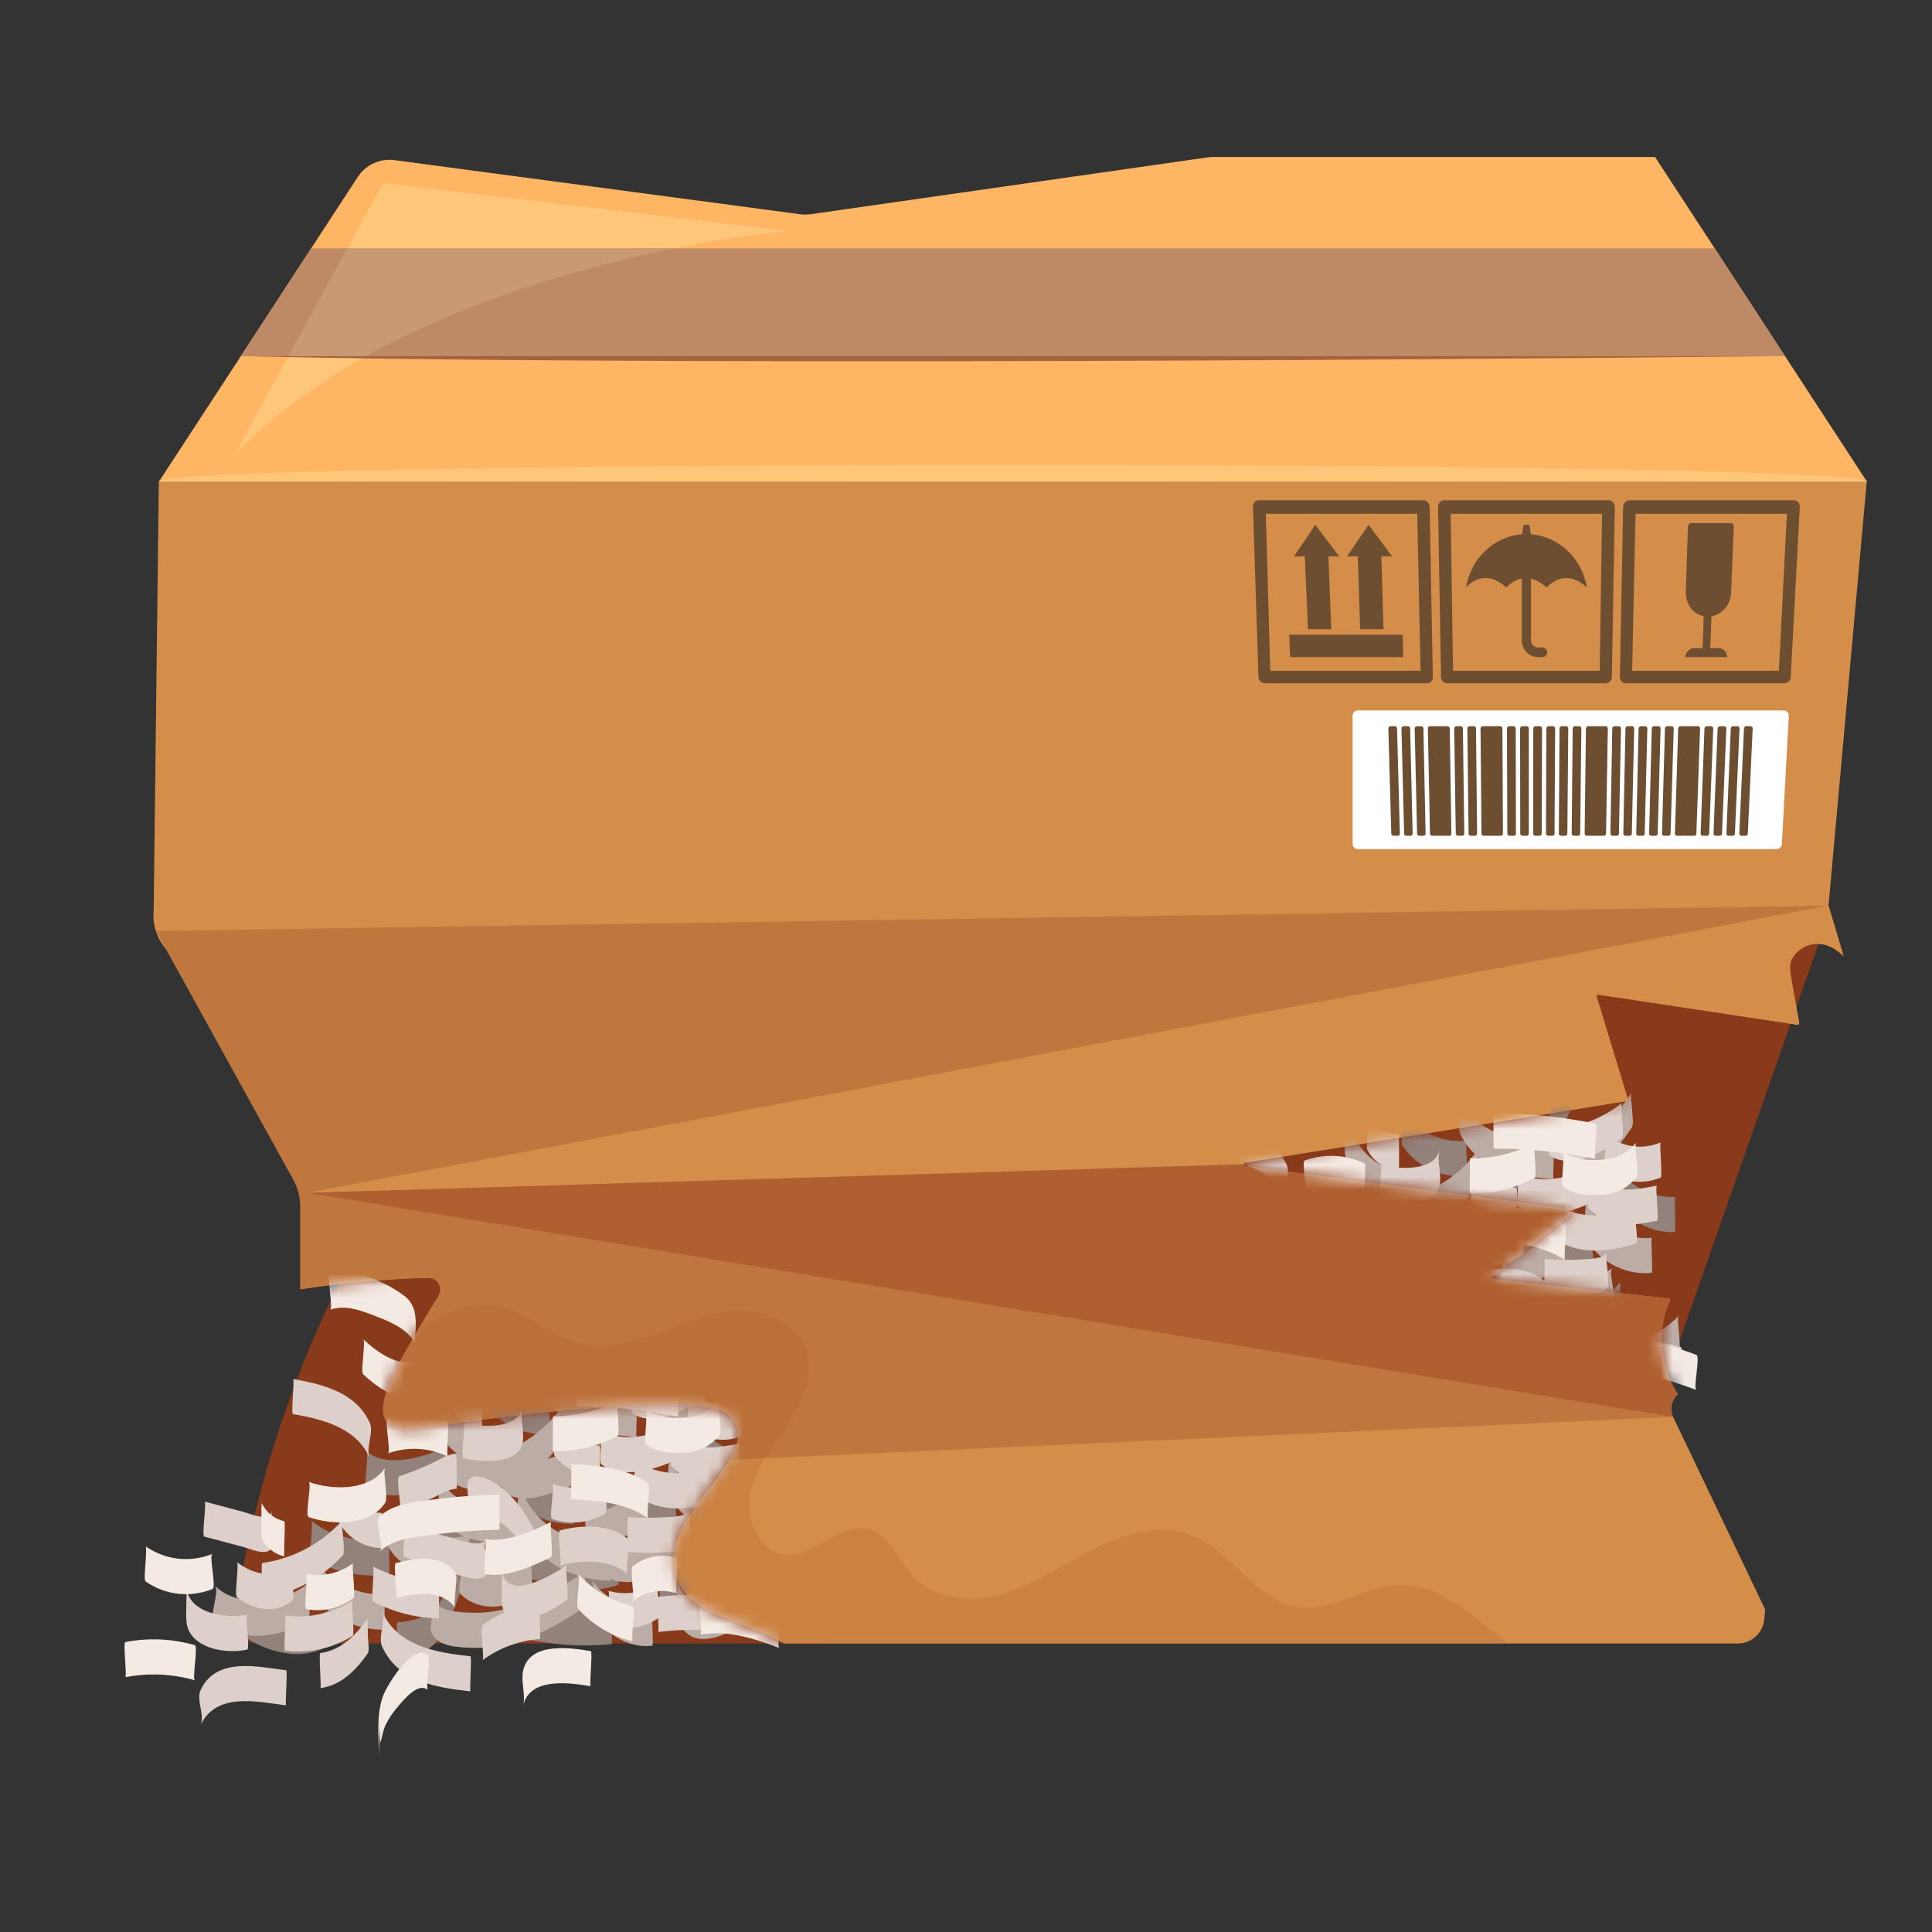 <svg width="160" height="160" viewBox="0 0 160 160" fill="none" xmlns="http://www.w3.org/2000/svg">
<rect x="0" y="0" width="160" height="160" fill="#333333" stroke="none"/>
<path d="M138.123 113.808L150.596 78.172L109.036 75.008L80.749 93.394C80.749 93.394 113.568 114.638 138.123 113.814V113.808Z" fill="#883A1B"/>
<path d="M29.346 104.039C29.346 104.039 22.132 115.802 19.428 133.881C19.252 135.052 20.161 136.108 21.343 136.108H68.537L69.674 107.873L29.346 104.039Z" fill="#883A1B"/>
<path d="M151.431 75.003L152.675 79.183C150.545 77.087 148.461 78.683 148.267 79.797C148.171 80.336 148.25 80.541 149 84.698C149.017 84.789 148.938 84.874 148.847 84.863L132.375 82.37C132.278 82.353 132.199 82.449 132.227 82.54L134.806 91.015C134.829 91.088 134.777 91.174 134.698 91.185L103.089 96.291C103.021 96.303 102.981 96.359 102.975 96.416C102.97 96.479 103.009 96.547 103.095 96.558L130.256 100.165C130.375 100.176 130.415 100.33 130.319 100.404C128.064 102.198 125.871 103.908 123.616 105.697C123.52 105.771 123.565 105.925 123.684 105.942L138.185 107.538C138.276 107.549 138.327 107.64 138.288 107.725C137.14 110.179 137.481 113.195 138.941 115.456L138.77 115.66C138.373 116.137 138.293 116.796 138.56 117.347L146.183 133.291L146.109 134.097C146.007 135.233 145.053 136.108 143.905 136.108H64.959C61.415 134.211 58.047 133.802 56.655 131.82C53.798 127.758 58.563 124.038 60.415 120.897C61.233 119.522 61.489 118.256 60.296 117.125C58.03 114.978 38.224 117.733 35.156 118.239C29.726 119.136 31.703 115.047 34.537 110.275C35.117 109.293 35.736 108.287 36.332 107.288C36.718 106.635 36.241 105.805 35.486 105.822C31.93 105.913 28.374 106.231 24.858 106.777L28.687 100.773C29.158 100.034 29.374 99.194 29.346 98.365C29.317 97.308 28.886 96.274 28.085 95.49L13.976 78.842C13.47 78.354 13.107 77.752 12.908 77.099C12.737 76.565 12.675 76.008 12.726 75.446L13.152 39.895H154.595L151.431 74.997V75.003Z" fill="#D58E49"/>
<path d="M154.617 39.895H13.152L19.951 29.489L25.767 20.571L29.635 14.647C30.294 13.642 31.47 13.102 32.663 13.261L66.26 17.743C66.544 17.782 66.833 17.777 67.117 17.743L100.004 13.034C100.152 13.011 100.3 13 100.447 13H137.061L137.64 13.886L142.008 20.571L147.824 29.489L154.617 39.895Z" fill="#FEB564"/>
<path d="M13.158 39.895H154.623C154.623 38.032 13.158 38.032 13.158 39.895Z" fill="#FEC679"/>
<path d="M117.868 41.428H104.259C103.969 41.428 103.753 41.678 103.765 41.985L104.219 56.066C104.236 56.355 104.475 56.588 104.747 56.588H118.169C118.447 56.588 118.669 56.355 118.663 56.066L118.396 41.985C118.391 41.678 118.152 41.428 117.862 41.428H117.868ZM117.646 55.549H105.196L104.832 42.547H117.368L117.646 55.549Z" fill="#6D4E31"/>
<path d="M116.164 52.567H106.764L106.849 54.419H116.209L116.164 52.567Z" fill="#6D4E31"/>
<path d="M108.32 52.112H110.251L110.013 46.075H110.904L108.928 43.462L107.167 46.075H108.059L108.32 52.112Z" fill="#6D4E31"/>
<path d="M112.643 52.112H114.574L114.398 46.075H115.289L113.341 43.462L111.552 46.075H112.444L112.643 52.112Z" fill="#6D4E31"/>
<path d="M133.215 41.428H119.606C119.317 41.428 119.089 41.678 119.095 41.985L119.339 56.066C119.339 56.355 119.572 56.588 119.85 56.588H132.977C133.255 56.588 133.482 56.355 133.488 56.066L133.732 41.985C133.732 41.678 133.511 41.428 133.221 41.428H133.215ZM132.483 55.549H120.333L120.14 42.547H132.676L132.483 55.549Z" fill="#6D4E31"/>
<path d="M124.741 48.665C124.741 48.665 125.235 48.062 126.025 47.915V53.027C126.025 53.794 126.627 54.418 127.365 54.418H127.751C127.961 54.418 128.132 54.242 128.132 54.021C128.132 53.805 127.961 53.623 127.751 53.623H127.365C127.047 53.623 126.791 53.356 126.791 53.021V47.926C127.189 48.017 127.621 48.233 128.081 48.659C128.081 48.659 129.529 46.887 131.421 48.659C131.029 46.273 129.132 44.422 126.78 44.246L126.666 43.541C126.661 43.49 126.615 43.456 126.57 43.456H126.257C126.212 43.456 126.172 43.49 126.161 43.541L126.047 44.246C123.696 44.422 121.799 46.273 121.407 48.659C121.407 48.659 122.827 46.887 124.747 48.659L124.741 48.665Z" fill="#6D4E31"/>
<path d="M148.563 41.428H134.953C134.664 41.428 134.425 41.678 134.42 41.985L134.153 56.066C134.153 56.355 134.368 56.588 134.647 56.588H147.773C148.052 56.588 148.29 56.355 148.301 56.066L149.051 41.985C149.068 41.678 148.847 41.428 148.557 41.428H148.563ZM147.319 55.549H135.169L135.448 42.547H147.983L147.319 55.549Z" fill="#6D4E31"/>
<path d="M141.094 51.028L141.003 53.674H140.316C139.924 53.674 139.583 54.01 139.572 54.419H143.019C143.036 54.01 142.73 53.674 142.326 53.674H141.639L141.736 51.039C142.622 50.88 143.32 50.079 143.36 49.108L143.582 43.615C143.587 43.45 143.468 43.32 143.315 43.32H140.066C139.912 43.32 139.787 43.45 139.782 43.615L139.611 48.994C139.577 49.982 140.202 50.863 141.094 51.033V51.028Z" fill="#6D4E31"/>
<path d="M147.711 58.837H112.444C112.2 58.837 112.006 59.042 112.018 59.292V69.891C112.023 70.129 112.228 70.322 112.467 70.322H147.114C147.353 70.322 147.557 70.129 147.569 69.891L148.137 59.292C148.148 59.042 147.961 58.837 147.716 58.837H147.711Z" fill="white"/>
<path d="M115.517 60.144H115.147C115.051 60.144 114.971 60.223 114.977 60.326L115.221 69.039C115.221 69.135 115.307 69.215 115.403 69.215H115.761C115.857 69.215 115.931 69.135 115.931 69.039L115.698 60.326C115.698 60.223 115.613 60.144 115.517 60.144Z" fill="#6D4E31"/>
<path d="M116.607 60.144H116.238C116.141 60.144 116.062 60.223 116.062 60.326L116.283 69.039C116.283 69.135 116.368 69.215 116.459 69.215H116.817C116.914 69.215 116.988 69.135 116.988 69.039L116.783 60.326C116.783 60.223 116.698 60.144 116.601 60.144H116.607Z" fill="#6D4E31"/>
<path d="M117.703 60.144H117.334C117.238 60.144 117.158 60.223 117.158 60.326L117.357 69.039C117.357 69.135 117.437 69.215 117.533 69.215H117.891C117.987 69.215 118.061 69.135 118.061 69.039L117.88 60.326C117.88 60.223 117.794 60.144 117.698 60.144H117.703Z" fill="#6D4E31"/>
<path d="M119.885 60.144H118.425C118.328 60.144 118.249 60.223 118.249 60.326L118.425 69.039C118.425 69.135 118.504 69.215 118.601 69.215H120.027C120.123 69.215 120.197 69.135 120.197 69.039L120.061 60.326C120.061 60.223 119.975 60.144 119.879 60.144H119.885Z" fill="#6D4E31"/>
<path d="M120.975 60.144H120.606C120.509 60.144 120.43 60.223 120.43 60.326L120.561 69.039C120.561 69.135 120.64 69.215 120.737 69.215H121.094C121.191 69.215 121.265 69.135 121.265 69.039L121.151 60.326C121.151 60.223 121.072 60.144 120.97 60.144H120.975Z" fill="#6D4E31"/>
<path d="M122.066 60.144H121.696C121.6 60.144 121.52 60.223 121.52 60.326L121.622 69.039C121.622 69.135 121.702 69.215 121.799 69.215H122.156C122.253 69.215 122.332 69.135 122.327 69.039L122.236 60.326C122.236 60.223 122.156 60.144 122.054 60.144H122.066Z" fill="#6D4E31"/>
<path d="M124.247 60.144H122.787C122.691 60.144 122.611 60.223 122.611 60.326L122.691 69.039C122.691 69.135 122.77 69.215 122.867 69.215H124.292C124.389 69.215 124.468 69.135 124.468 69.039L124.423 60.326C124.423 60.223 124.344 60.144 124.241 60.144H124.247Z" fill="#6D4E31"/>
<path d="M125.343 60.144H124.974C124.877 60.144 124.798 60.223 124.798 60.326L124.832 69.039C124.832 69.135 124.911 69.215 125.008 69.215H125.366C125.462 69.215 125.542 69.135 125.542 69.039L125.525 60.326C125.525 60.223 125.445 60.144 125.349 60.144H125.343Z" fill="#6D4E31"/>
<path d="M126.434 60.144H126.065C125.968 60.144 125.888 60.223 125.888 60.326L125.9 69.039C125.9 69.135 125.979 69.215 126.076 69.215H126.434C126.53 69.215 126.61 69.135 126.61 69.039V60.326C126.61 60.223 126.536 60.144 126.434 60.144Z" fill="#6D4E31"/>
<path d="M127.524 60.144H127.155C127.058 60.144 126.979 60.223 126.979 60.326L126.968 69.039C126.968 69.135 127.047 69.215 127.144 69.215H127.501C127.598 69.215 127.678 69.135 127.678 69.039L127.706 60.326C127.706 60.223 127.626 60.144 127.53 60.144H127.524Z" fill="#6D4E31"/>
<path d="M128.615 60.144H128.246C128.149 60.144 128.07 60.223 128.064 60.326L128.03 69.039C128.03 69.135 128.109 69.215 128.206 69.215H128.564C128.66 69.215 128.74 69.135 128.74 69.039L128.791 60.326C128.791 60.223 128.711 60.144 128.615 60.144Z" fill="#6D4E31"/>
<path d="M129.705 60.144H129.336C129.24 60.144 129.16 60.223 129.154 60.326L129.098 69.039C129.098 69.135 129.177 69.215 129.268 69.215H129.626C129.722 69.215 129.802 69.135 129.802 69.039L129.876 60.326C129.876 60.223 129.796 60.144 129.7 60.144H129.705Z" fill="#6D4E31"/>
<path d="M130.796 60.144H130.427C130.33 60.144 130.245 60.223 130.245 60.326L130.16 69.039C130.16 69.135 130.234 69.215 130.33 69.215H130.688C130.784 69.215 130.864 69.135 130.864 69.039L130.961 60.326C130.961 60.223 130.881 60.144 130.784 60.144H130.796Z" fill="#6D4E31"/>
<path d="M132.983 60.144H131.523C131.426 60.144 131.341 60.223 131.341 60.326L131.233 69.039C131.233 69.135 131.307 69.215 131.404 69.215H132.829C132.926 69.215 133.006 69.135 133.006 69.039L133.153 60.326C133.153 60.223 133.074 60.144 132.977 60.144H132.983Z" fill="#6D4E31"/>
<path d="M134.073 60.144H133.704C133.607 60.144 133.522 60.223 133.522 60.326L133.369 69.039C133.369 69.135 133.443 69.215 133.539 69.215H133.897C133.994 69.215 134.073 69.135 134.073 69.039L134.244 60.326C134.244 60.223 134.17 60.144 134.068 60.144H134.073Z" fill="#6D4E31"/>
<path d="M135.164 60.144H134.795C134.698 60.144 134.613 60.223 134.613 60.326L134.437 69.039C134.437 69.135 134.511 69.215 134.607 69.215H134.965C135.062 69.215 135.141 69.135 135.141 69.039L135.334 60.326C135.334 60.223 135.26 60.144 135.158 60.144H135.164Z" fill="#6D4E31"/>
<path d="M136.254 60.144H135.885C135.789 60.144 135.703 60.223 135.703 60.326L135.505 69.039C135.505 69.135 135.578 69.215 135.675 69.215H136.033C136.129 69.215 136.209 69.135 136.209 69.039L136.425 60.326C136.425 60.223 136.351 60.144 136.249 60.144H136.254Z" fill="#6D4E31"/>
<path d="M137.345 60.144H136.976C136.879 60.144 136.794 60.223 136.794 60.326L136.573 69.039C136.573 69.135 136.646 69.215 136.743 69.215H137.101C137.197 69.215 137.277 69.135 137.283 69.039L137.521 60.326C137.521 60.223 137.447 60.144 137.351 60.144H137.345Z" fill="#6D4E31"/>
<path d="M138.435 60.144H138.066C137.97 60.144 137.884 60.223 137.884 60.326L137.64 69.039C137.64 69.135 137.714 69.215 137.811 69.215H138.168C138.265 69.215 138.344 69.135 138.35 69.039L138.611 60.326C138.611 60.223 138.538 60.144 138.441 60.144H138.435Z" fill="#6D4E31"/>
<path d="M140.622 60.144H139.162C139.066 60.144 138.981 60.223 138.981 60.326L138.708 69.039C138.708 69.135 138.782 69.215 138.878 69.215H140.304C140.401 69.215 140.48 69.135 140.486 69.039L140.793 60.326C140.793 60.223 140.719 60.144 140.622 60.144Z" fill="#6D4E31"/>
<path d="M141.713 60.144H141.343C141.247 60.144 141.162 60.223 141.156 60.326L140.838 69.039C140.838 69.135 140.912 69.215 141.008 69.215H141.366C141.463 69.215 141.542 69.135 141.548 69.039L141.883 60.326C141.883 60.223 141.809 60.144 141.713 60.144Z" fill="#6D4E31"/>
<path d="M142.803 60.144H142.434C142.338 60.144 142.252 60.223 142.247 60.326L141.906 69.039C141.906 69.135 141.98 69.215 142.071 69.215H142.429C142.525 69.215 142.605 69.135 142.61 69.039L142.968 60.326C142.968 60.223 142.894 60.144 142.798 60.144H142.803Z" fill="#6D4E31"/>
<path d="M143.894 60.144H143.525C143.428 60.144 143.343 60.223 143.337 60.326L142.974 69.039C142.974 69.135 143.042 69.215 143.139 69.215H143.496C143.593 69.215 143.673 69.135 143.678 69.039L144.059 60.326C144.059 60.223 143.985 60.144 143.888 60.144H143.894Z" fill="#6D4E31"/>
<path d="M144.984 60.144H144.615C144.519 60.144 144.433 60.223 144.428 60.326L144.042 69.039C144.042 69.135 144.11 69.215 144.206 69.215H144.564C144.661 69.215 144.74 69.135 144.746 69.039L145.149 60.326C145.149 60.223 145.075 60.144 144.979 60.144H144.984Z" fill="#6D4E31"/>
<path d="M31.323 98.711L138.56 117.347L60.415 120.897C61.233 119.522 61.489 118.256 60.296 117.125C58.03 114.978 38.224 117.733 35.156 118.239C28.613 119.318 32.822 113.161 36.332 107.288C36.718 106.634 36.241 105.805 35.486 105.822C31.93 105.913 28.375 106.231 24.859 106.776V99.915C24.859 99.143 24.666 98.382 24.291 97.706L13.726 78.575L12.908 77.099L151.431 75.003L31.447 97.961L29.346 98.364L31.323 98.711Z" fill="#C0773E"/>
<path d="M148.267 79.797C148.171 80.336 148.25 80.541 149 84.698C149.017 84.789 148.937 84.874 148.847 84.863L132.375 82.37C132.278 82.353 132.199 82.449 132.227 82.54L134.806 91.015C134.828 91.088 134.777 91.174 134.698 91.185L103.089 96.291C103.02 96.303 102.981 96.359 102.975 96.416L25.466 98.785L151.431 75.003L152.675 79.183C150.545 77.087 148.46 78.683 148.267 79.797Z" fill="#D58E49"/>
<path d="M138.77 115.66C138.373 116.137 138.293 116.796 138.56 117.347L25.466 98.785L102.975 96.416C102.969 96.479 103.009 96.547 103.094 96.558L130.256 100.165C130.375 100.176 130.415 100.33 130.318 100.404C128.064 102.198 125.871 103.908 123.616 105.697C123.52 105.771 123.565 105.925 123.684 105.942L138.185 107.538C138.276 107.549 138.327 107.64 138.288 107.725C137.14 110.179 137.481 113.195 138.941 115.456L138.77 115.66Z" fill="#B06030"/>
<mask id="mask0_2036_552" style="mask-type:luminance" maskUnits="userSpaceOnUse" x="4" y="105" width="64" height="43">
<path d="M67.447 136.108L57.002 147.11H4.399L7.052 119.034L24.858 106.777C28.374 106.231 31.93 105.913 35.486 105.822C36.241 105.805 36.718 106.635 36.332 107.288C32.822 113.161 28.613 119.318 35.156 118.239C38.223 117.733 58.029 114.978 60.296 117.125C61.489 118.256 61.233 119.522 60.415 120.897C58.563 124.038 53.798 127.758 56.655 131.82C58.047 133.802 61.415 134.211 64.959 136.108H67.447Z" fill="white"/>
</mask>
<g mask="url(#mask0_2036_552)">
<path d="M28.693 131.746C26.915 134.858 23.149 134.472 20.491 132.791C20.911 133.058 20.036 135.415 20.491 135.699C23.149 137.38 26.915 137.766 28.693 134.654C29.113 133.915 28.284 132.467 28.693 131.746Z" fill="#93817C"/>
<path d="M32.22 127.565C29.914 127.639 27.63 127.48 25.79 125.946C25.909 126.049 25.773 127.213 25.773 127.4C25.773 127.622 25.614 128.712 25.79 128.854C27.63 130.388 29.914 130.547 32.22 130.473C32.271 130.473 32.208 127.565 32.22 127.565Z" fill="#93817C"/>
<path d="M38.048 129.122C37.559 130.411 37.071 131.99 36.156 133.046C35.344 133.984 34.089 134.285 32.901 134.359C32.822 134.359 32.941 137.267 32.901 137.267C34.094 137.193 35.333 136.886 36.156 135.955C37.071 134.915 37.565 133.313 38.048 132.03C38.371 131.172 37.73 129.962 38.048 129.122Z" fill="#93817C"/>
<path d="M50.64 133.251C49.01 133.404 47.391 133.41 45.767 133.183C44.574 133.018 42.319 132.944 42.12 131.462C42.245 132.41 41.995 133.416 42.12 134.37C42.319 135.852 44.574 135.92 45.767 136.091C47.391 136.318 49.01 136.318 50.64 136.159C50.754 136.148 50.572 133.257 50.64 133.251Z" fill="#93817C"/>
<path d="M58.24 128.968C58.24 128.627 58.24 128.281 58.24 127.94C58.24 127.86 58.189 127.571 58.229 127.514C57.331 128.781 56.099 129.712 54.633 130.223C54.548 130.252 54.616 131.547 54.616 131.677C54.616 131.808 54.701 133.109 54.633 133.131C56.099 132.615 57.331 131.689 58.229 130.422C58.399 130.184 58.246 129.263 58.246 128.968H58.24Z" fill="#93817C"/>
<path d="M55.974 123.867C53.673 124.702 51.174 124.095 49.521 122.288C49.663 122.442 49.504 123.515 49.504 123.742C49.504 124.009 49.334 124.992 49.521 125.196C51.174 127.003 53.679 127.61 55.974 126.776C56.303 126.656 55.684 123.975 55.974 123.867Z" fill="#93817C"/>
<path d="M62.767 120.488C59.881 120.607 57.962 118.46 56.28 116.404C56.428 116.58 56.263 117.614 56.263 117.858C56.263 118.142 56.087 119.085 56.28 119.312C57.962 121.368 59.881 123.515 62.767 123.396C62.829 123.396 62.75 120.488 62.767 120.488Z" fill="#93817C"/>
<path d="M54.008 110.662C53.275 112.013 52.565 113.388 51.799 114.717C51.174 115.796 50.435 116.711 49.191 117.035C48.936 117.103 49.407 119.886 49.191 119.943C50.435 119.619 51.179 118.699 51.799 117.625C52.571 116.296 53.275 114.922 54.008 113.57C54.417 112.814 53.605 111.4 54.008 110.662Z" fill="#93817C"/>
<path d="M45.505 115.83C43.409 116.023 41.433 115.103 40.234 113.376C40.382 113.592 40.217 114.552 40.217 114.831C40.217 115.149 40.047 116.018 40.234 116.285C41.438 118.011 43.409 118.931 45.505 118.738C45.613 118.727 45.437 115.836 45.505 115.83Z" fill="#93817C"/>
<path d="M37.167 119.715C35.333 120.618 32.169 121.658 30.357 120.221C30.476 120.312 30.34 121.493 30.34 121.675C30.34 121.885 30.186 122.993 30.357 123.129C32.169 124.56 35.333 123.527 37.167 122.623C37.57 122.425 36.804 119.891 37.167 119.715Z" fill="#93817C"/>
<path d="M42.007 125.788C42.007 125.623 41.87 124.407 41.989 124.333C40.098 125.492 37.837 125.549 35.889 124.498C35.974 124.544 35.872 125.81 35.872 125.952C35.872 126.117 35.747 127.333 35.889 127.406C37.843 128.457 40.098 128.395 41.989 127.242C42.114 127.168 42.007 125.958 42.007 125.788Z" fill="#93817C"/>
<path d="M47.544 123.282C45.619 123.339 43.444 122.709 42.983 120.584C43.182 121.505 42.785 122.561 42.983 123.493C43.444 125.617 45.625 126.247 47.544 126.191C47.596 126.191 47.539 123.282 47.544 123.282Z" fill="#93817C"/>
<path d="M51.14 128.366C48.669 129.212 46.249 128.536 43.847 127.792C44.102 127.872 43.551 130.61 43.847 130.7C46.249 131.45 48.669 132.12 51.14 131.274C51.458 131.166 50.861 128.462 51.14 128.366Z" fill="#93817C"/>
<path d="M25.46 128.428C25.614 128.69 25.443 129.57 25.443 129.883C25.443 130.195 25.319 130.831 25.404 131.2C23.563 132.768 19.531 133.194 17.776 131.291C18.247 131.808 17.281 133.665 17.776 134.199C19.559 136.136 23.688 135.67 25.495 134.035C25.955 133.614 25.154 131.825 25.421 131.24C25.432 131.274 25.443 131.314 25.46 131.337C26.784 133.637 29.181 135.006 31.839 134.966C31.873 134.966 31.845 132.058 31.839 132.058C29.186 132.098 26.784 130.735 25.46 128.428Z" fill="#BCACA6"/>
<path d="M43.188 132.825C41.865 133.331 40.507 133.609 39.081 133.558C38.036 133.524 36.361 133.473 35.793 132.45C36.202 133.183 35.378 134.609 35.793 135.358C36.361 136.381 38.048 136.432 39.081 136.466C40.501 136.517 41.865 136.239 43.188 135.733C43.529 135.603 42.881 132.939 43.188 132.825Z" fill="#BCACA6"/>
<path d="M63.108 131.78C63.108 131.541 62.931 130.496 63.09 130.326C61.415 132.075 56.746 134.796 56.081 130.632C56.229 131.575 55.934 132.592 56.081 133.541C56.74 137.704 61.409 134.983 63.09 133.234C63.25 133.069 63.108 132.018 63.108 131.78Z" fill="#BCACA6"/>
<path d="M38.144 130.184C38.127 130.36 38.115 130.507 38.115 130.564C38.115 130.803 37.951 131.854 38.133 132.018C39.865 133.637 42.211 133.16 44.034 131.967C44.165 131.882 44.051 130.689 44.051 130.513C44.051 130.337 43.909 129.144 44.034 129.059C42.478 130.076 40.541 130.564 38.934 129.69C38.934 129.059 38.86 127.872 38.865 127.401C40.075 127.775 41.495 127.747 42.671 127.69C42.739 127.69 42.648 124.782 42.671 124.782C40.28 124.896 36.894 124.72 36.4 121.828C36.377 121.499 36.377 121.17 36.44 120.857C36.287 121.624 36.338 122.431 36.343 123.214C36.343 123.987 36.281 124.793 36.61 125.52C36.997 126.384 37.661 126.923 38.445 127.247C36.139 127.503 33.486 127.52 32.197 125.242C32.606 125.963 31.777 127.406 32.197 128.15C33.435 130.331 35.917 130.405 38.155 130.184H38.144Z" fill="#BCACA6"/>
<path d="M54.582 119.403C56.434 118.159 57.984 116.586 59.205 114.711C59.376 114.456 59.222 113.564 59.222 113.257C59.222 112.951 59.035 112.065 59.205 111.803C57.984 113.672 56.434 115.245 54.582 116.495C54.451 116.586 54.565 117.773 54.565 117.949C54.565 118.125 54.707 119.318 54.582 119.403Z" fill="#BCACA6"/>
<path d="M55.32 120.806C55.468 121.096 55.303 121.925 55.303 122.26C55.303 122.629 55.144 123.373 55.32 123.714C56.371 125.782 58.535 126.98 60.847 126.776C60.955 126.764 60.784 123.873 60.847 123.867C58.541 124.072 56.371 122.868 55.32 120.806Z" fill="#BCACA6"/>
<path d="M54.014 133.382C52.98 133.507 52.009 133.262 51.123 132.728C50.43 132.308 49.351 131.581 49.084 130.78C49.555 130.86 50.038 130.905 50.526 130.911C50.526 130.911 50.526 130.848 50.526 130.752C51.373 131.155 52.599 131.013 53.446 130.9C54.951 130.689 56.337 130.11 57.604 129.281C58.064 128.98 57.172 126.651 57.604 126.373C56.337 127.202 54.957 127.781 53.446 127.991C52.583 128.111 51.316 128.258 50.475 127.821C51.549 127.367 52.583 126.827 53.571 126.179C53.702 126.094 53.588 124.901 53.588 124.725C53.588 124.549 53.446 123.357 53.571 123.271C52.014 124.294 50.345 125.078 48.561 125.617C48.368 125.674 48.544 126.941 48.606 127.781C46.431 127.304 44.545 126.06 43.5 124.095C45.153 124.049 47.266 123.016 48.357 122.664C48.658 122.567 48.095 119.841 48.357 119.755C47.664 119.977 46.516 120.477 45.346 120.812C45.829 120.329 46.249 119.818 46.567 119.301C46.88 118.801 46.539 117.898 46.465 117.165C48.129 118.529 50.521 118.847 52.707 119.011C52.656 119.011 52.804 116.109 52.707 116.103C49.748 115.882 46.403 115.382 45.011 112.383C45.38 113.172 44.636 114.484 45.011 115.291C45.318 115.95 45.727 116.484 46.198 116.927C45.13 118.347 43.398 119.676 41.558 120.233C41.484 120.108 41.421 119.966 41.376 119.807C41.364 119.545 41.376 119.295 41.444 119.062C41.325 119.46 41.308 119.875 41.313 120.301C40.694 120.465 40.069 120.534 39.45 120.494C39.473 119.659 39.587 118.131 39.473 118.114C37.411 117.83 36.361 115.961 35.508 114.269C35.656 114.558 35.491 115.388 35.491 115.723C35.491 116.098 35.332 116.836 35.508 117.177C36.099 118.341 36.775 119.591 37.815 120.346C37.832 121.079 37.377 122.754 37.712 122.925C38.905 123.538 40.24 123.533 41.524 123.152C41.552 123.203 41.575 123.254 41.609 123.3C41.921 123.748 42.381 123.976 42.915 124.055C42.853 124.566 42.785 125.078 42.915 125.532C43.631 128.105 45.556 129.775 47.919 130.496C46.522 131.439 45.045 132.24 43.477 132.876C43.381 132.916 43.46 134.194 43.46 134.33C43.46 134.467 43.557 135.75 43.477 135.784C45.261 135.063 46.931 134.137 48.493 133.018C48.629 132.922 48.51 131.752 48.51 131.564C48.51 131.456 48.459 131.013 48.442 130.638C48.652 130.689 48.856 130.735 49.072 130.769C49.26 131.655 48.828 132.711 49.061 133.598C49.277 134.421 50.424 135.205 51.128 135.631C52.014 136.165 52.991 136.415 54.02 136.284C54.156 136.267 53.923 133.387 54.02 133.376L54.014 133.382Z" fill="#BCACA6"/>
<path d="M61.608 117.426C61.608 117.29 61.506 116.006 61.591 115.972C60.398 116.472 59.115 116.432 57.996 115.898C58.138 115.796 58.274 115.694 58.393 115.597C58.541 115.478 58.41 114.342 58.41 114.143C58.41 113.944 58.251 112.808 58.393 112.689C56.99 113.82 54.128 115.37 52.384 114.138C52.492 114.211 52.367 115.421 52.367 115.592C52.367 115.785 52.219 116.932 52.384 117.046C53.662 117.949 55.536 117.358 57.002 116.529C56.996 116.608 56.99 116.682 56.99 116.716C56.99 116.938 56.831 118.023 57.007 118.17C58.297 119.267 60.023 119.539 61.591 118.88C61.688 118.841 61.608 117.568 61.608 117.426Z" fill="#DDD0CA"/>
<path d="M61.284 119.539C59.313 119.948 57.002 120.289 55.616 118.477C55.763 118.67 55.599 119.676 55.599 119.931C55.599 119.937 55.599 119.954 55.599 119.96C55.502 119.181 55.337 118.273 55.542 118.176C53.986 118.892 51.27 119.562 49.788 118.341C49.907 118.443 49.771 119.607 49.771 119.795C49.771 120.011 49.612 121.107 49.788 121.249C50.509 121.845 51.532 121.987 52.566 121.902C52.441 122.652 52.219 123.544 52.509 123.759C54.633 125.333 57.144 125.083 59.541 124.339C59.7 124.288 59.614 123.487 59.541 122.737C60.131 122.68 60.722 122.572 61.284 122.453C61.494 122.408 61.114 119.579 61.284 119.545V119.539ZM53.991 121.641C54.559 121.487 55.093 121.294 55.536 121.09C55.547 121.215 55.57 121.323 55.616 121.385C55.803 121.629 56.008 121.828 56.223 122.004C55.462 122.004 54.713 121.908 53.991 121.646V121.641Z" fill="#DDD0CA"/>
<path d="M57.178 126.56C57.178 126.304 56.996 125.299 57.16 125.106C56.666 125.674 55.644 125.606 54.951 125.657C53.957 125.725 52.963 125.708 51.975 125.628C52.009 125.628 51.969 126.6 51.952 127.417C50.458 126.179 48.158 126.287 46.369 126.736C46.119 126.798 46.579 129.593 46.369 129.644C48.163 129.19 50.475 129.082 51.969 130.337C51.844 130.235 51.986 129.07 51.986 128.883C51.986 128.82 51.997 128.69 52.014 128.536C52.997 128.61 53.974 128.627 54.957 128.559C55.65 128.508 56.666 128.576 57.166 128.008C57.331 127.821 57.183 126.81 57.183 126.554L57.178 126.56Z" fill="#DDD0CA"/>
<path d="M50.186 123.873C50.186 123.714 50.055 122.487 50.169 122.419C48.8 123.237 47.243 123.402 45.727 122.896C45.999 122.987 45.414 125.702 45.727 125.804C47.238 126.31 48.794 126.14 50.169 125.327C50.294 125.253 50.186 124.038 50.186 123.873Z" fill="#DDD0CA"/>
<path d="M49.657 119.778C48.26 119.335 46.829 118.835 45.914 117.625C45.937 117.654 45.903 118.074 45.903 118.051C45.903 118.392 45.903 118.739 45.903 119.079C45.903 119.42 45.903 119.767 45.903 120.107C45.903 120.198 45.863 120.465 45.914 120.533C46.829 121.743 48.266 122.243 49.657 122.686C49.612 122.669 49.674 121.351 49.674 121.232C49.674 121.101 49.754 119.806 49.657 119.778Z" fill="#DDD0CA"/>
<path d="M43.256 116.66C42.955 117.887 41.313 118.142 39.916 118.063C39.933 117.489 39.922 115.291 39.91 115.291C38.775 115.291 37.752 114.649 37.281 113.615C37.309 113.678 37.269 114.019 37.269 114.041C37.269 114.382 37.269 114.729 37.269 115.069C37.269 115.41 37.269 115.757 37.269 116.097C37.269 116.211 37.235 116.421 37.281 116.523C37.559 117.131 38.036 117.603 38.604 117.892C38.525 117.875 38.451 117.858 38.383 117.841C38.604 117.904 38.121 120.681 38.383 120.749C39.666 121.096 42.836 121.329 43.262 119.574C43.489 118.653 43.04 117.574 43.262 116.665L43.256 116.66Z" fill="#DDD0CA"/>
<path d="M37.809 120.386C37.014 120.414 36.281 120.954 35.565 121.278C34.747 121.647 33.913 121.97 33.066 122.26C32.748 122.368 33.344 125.077 33.066 125.168C33.913 124.879 34.747 124.555 35.565 124.186C36.275 123.868 37.008 123.322 37.809 123.294C37.86 123.294 37.798 120.386 37.809 120.386Z" fill="#DDD0CA"/>
<path d="M31.618 125.299C30.17 125.265 28.88 124.515 28.136 123.277C28.165 123.322 28.125 123.709 28.125 123.703C28.125 124.044 28.125 124.39 28.125 124.731C28.125 125.072 28.125 125.418 28.125 125.759C28.125 125.856 28.091 126.066 28.125 126.162C26.392 127.946 24.2 129.082 21.724 129.445C21.667 129.451 21.667 129.832 21.684 130.309C20.957 130.189 20.247 129.849 19.628 129.371C19.741 129.462 19.61 130.649 19.61 130.826C19.61 131.03 19.457 132.149 19.628 132.28C20.991 133.33 22.808 133.722 24.228 132.535C24.314 132.461 24.302 132.035 24.279 131.661C25.836 131.036 27.233 130.076 28.397 128.792C28.562 128.61 28.415 127.588 28.415 127.338C28.415 127.202 28.358 126.827 28.341 126.486C29.107 127.543 30.294 128.179 31.618 128.207C31.618 128.207 31.663 125.299 31.618 125.299Z" fill="#DDD0CA"/>
<path d="M20.474 133.699C18.804 134.086 15.572 133.643 15.441 131.405C15.481 132.098 15.379 133.33 15.436 134.211C15.572 136.505 18.702 137.022 20.479 136.608C20.712 136.551 20.286 133.745 20.479 133.699H20.474Z" fill="#DDD0CA"/>
<path d="M23.694 138.323C21.297 138.022 17.906 137.204 16.611 139.965C16.236 140.766 16.98 142.089 16.611 142.873C17.906 140.107 21.297 140.93 23.694 141.231C23.598 141.22 23.836 138.34 23.694 138.323Z" fill="#DDD0CA"/>
<path d="M30.459 135.489C30.459 135.148 30.459 134.802 30.459 134.461C30.459 134.381 30.408 134.092 30.448 134.035C29.471 135.398 28.278 136.665 26.529 136.898C26.381 136.915 26.631 139.794 26.529 139.806C28.278 139.573 29.471 138.312 30.448 136.943C30.618 136.71 30.465 135.779 30.465 135.489H30.459Z" fill="#DDD0CA"/>
<path d="M36.343 131.132C34.418 131.075 32.612 130.61 30.896 129.735C30.976 129.775 30.879 131.047 30.879 131.189C30.879 131.348 30.76 132.575 30.896 132.643C32.612 133.518 34.418 133.983 36.343 134.04C36.338 134.04 36.395 131.132 36.343 131.132Z" fill="#DDD0CA"/>
<path d="M40.269 127.497C39.791 128.241 37.979 127.508 37.332 127.344C36.02 127.009 34.753 126.566 33.509 126.037C33.839 126.174 33.146 128.792 33.509 128.946C34.753 129.474 36.026 129.917 37.332 130.252C38.002 130.422 39.791 131.149 40.269 130.405C40.712 129.707 39.837 128.173 40.269 127.497Z" fill="#DDD0CA"/>
<path d="M44.125 126.474C43.512 125.344 42.785 124.259 41.796 123.424C41.189 122.913 39.468 121.664 38.786 122.612C38.616 122.845 38.769 123.776 38.769 124.066C38.769 124.356 38.956 125.282 38.786 125.52C39.473 124.572 41.183 125.821 41.796 126.332C42.79 127.162 43.517 128.258 44.125 129.383C43.977 129.104 44.142 128.252 44.142 127.929C44.142 127.565 44.307 126.798 44.125 126.474Z" fill="#DDD0CA"/>
<path d="M46.965 131.047C46.965 130.865 46.817 129.69 46.948 129.593C45.778 130.434 41.768 132.853 41.563 129.877C41.609 130.57 41.495 131.803 41.557 132.683C41.58 133.046 41.666 133.325 41.779 133.546C41.143 133.819 40.529 134.165 39.95 134.586C39.814 134.688 39.933 135.852 39.933 136.04C39.933 136.227 40.086 137.397 39.95 137.494C41.364 136.466 42.961 135.875 44.704 135.739C44.761 135.739 44.727 134.625 44.704 133.779C45.602 133.399 46.459 132.853 46.948 132.501C47.084 132.405 46.965 131.235 46.965 131.047Z" fill="#DDD0CA"/>
<path d="M63.261 132.916C60.381 132.098 57.484 131.876 54.514 132.245C54.508 132.245 54.502 132.257 54.497 132.274C54.463 131.859 54.406 131.172 54.502 131.109C53.259 131.927 51.799 132.149 50.367 131.74C50.606 131.808 50.089 134.568 50.367 134.648C51.799 135.057 53.259 134.835 54.502 134.018C54.502 134.018 54.502 134.006 54.508 134C54.531 134.608 54.554 135.148 54.508 135.154C57.479 134.784 60.376 135.006 63.255 135.824C63.023 135.756 63.528 132.995 63.255 132.916H63.261Z" fill="#DDD0CA"/>
<path d="M30.618 117.818C29.465 115.308 26.756 114.643 24.268 114.2C24.416 114.229 24.08 117.074 24.268 117.108C26.761 117.551 29.471 118.216 30.618 120.726C30.255 119.931 30.987 118.625 30.618 117.818Z" fill="#DDD0CA"/>
<path d="M29.221 134.023C29.221 133.859 29.085 132.643 29.204 132.569C27.5 133.62 25.597 134.04 23.609 133.802C23.7 133.813 23.473 136.693 23.609 136.71C25.597 136.949 27.5 136.528 29.204 135.477C29.329 135.398 29.221 134.194 29.221 134.023Z" fill="#DDD0CA"/>
<path d="M38.962 137.164C36.133 136.858 32.919 136.341 31.64 133.438C31.993 134.245 31.283 135.528 31.64 136.346C32.919 139.249 36.133 139.766 38.962 140.072C38.877 140.061 39.087 137.176 38.962 137.164Z" fill="#DDD0CA"/>
<path d="M22.536 125.117C22.303 126.094 20.809 125.378 20.184 125.214C19.099 124.924 18.014 124.64 16.93 124.35C17.151 124.407 16.668 127.19 16.93 127.258C18.014 127.548 19.099 127.832 20.184 128.122C20.809 128.287 22.303 129.008 22.536 128.025C22.757 127.105 22.32 126.026 22.536 125.117Z" fill="#DDD0CA"/>
<path d="M37.707 130.235C36.485 128.661 34.469 129.031 32.776 129.445C32.532 129.508 32.981 132.302 32.776 132.353C34.469 131.939 36.485 131.57 37.707 133.143C37.559 132.956 37.724 131.945 37.724 131.689C37.724 131.394 37.9 130.479 37.707 130.235Z" fill="#F4EAE4"/>
<path d="M29.283 130.894C29.283 130.706 29.13 129.542 29.266 129.439C28.124 130.291 26.75 130.615 25.352 130.354C25.506 130.382 25.159 133.228 25.352 133.262C26.756 133.518 28.124 133.194 29.266 132.348C29.408 132.245 29.283 131.081 29.283 130.894Z" fill="#F4EAE4"/>
<path d="M41.359 123.777C39.513 123.822 37.672 123.947 35.838 124.191C34.293 124.396 32.64 124.498 31.436 125.577C30.942 126.02 31.907 128.065 31.436 128.486C32.646 127.406 34.293 127.304 35.838 127.1C37.672 126.855 39.513 126.73 41.359 126.685C41.404 126.685 41.359 123.777 41.359 123.777Z" fill="#F4EAE4"/>
<path d="M45.664 127.497C45.664 127.355 45.551 126.094 45.647 126.043C44.114 126.793 41.932 127.787 40.183 127.452C40.342 127.48 39.984 130.32 40.183 130.36C41.932 130.695 44.114 129.701 45.647 128.951C45.755 128.9 45.664 127.645 45.664 127.497Z" fill="#F4EAE4"/>
<path d="M53.673 122.817C51.776 121.539 49.544 121.363 47.323 121.249C47.351 121.249 47.249 124.157 47.323 124.157C49.544 124.271 51.782 124.447 53.673 125.725C53.571 125.657 53.69 124.436 53.69 124.271C53.69 124.084 53.832 122.925 53.673 122.817Z" fill="#F4EAE4"/>
<path d="M59.592 117.432C59.592 117.182 59.41 116.16 59.574 115.978C58.739 116.892 57.978 117.301 56.729 117.398C55.684 117.477 54.678 117.409 53.77 116.904C54.576 117.017 55.388 117.154 56.195 117.324C56.025 117.29 56.411 114.461 56.195 114.416C53.406 113.837 50.606 113.553 47.76 113.57C47.732 113.57 47.743 116.478 47.76 116.478C48.504 116.478 49.248 116.495 49.992 116.529C48.657 117.051 47.26 117.307 45.795 117.284C45.789 117.284 45.761 120.192 45.795 120.192C47.698 120.221 49.487 119.789 51.168 118.892C51.282 118.829 51.185 117.591 51.185 117.438C51.185 117.358 51.151 116.966 51.134 116.608C51.935 116.671 52.73 116.756 53.531 116.864C53.565 117.193 53.486 118.051 53.486 118.187C53.486 118.375 53.343 119.534 53.502 119.641C54.48 120.3 55.587 120.386 56.74 120.3C57.99 120.204 58.751 119.795 59.586 118.88C59.751 118.704 59.603 117.671 59.603 117.426L59.592 117.432Z" fill="#F4EAE4"/>
<path d="M56.042 129.048C54.769 128.633 53.435 128.877 52.389 129.718C52.242 129.837 52.372 130.973 52.372 131.172C52.372 131.371 52.532 132.507 52.389 132.626C53.435 131.785 54.769 131.541 56.042 131.956C55.991 131.939 56.059 130.621 56.059 130.502C56.059 130.371 56.144 129.082 56.042 129.048Z" fill="#F4EAE4"/>
<path d="M52.412 133.023C50.646 132.597 49.106 131.689 47.891 130.343C48.033 130.496 47.874 131.569 47.874 131.797C47.874 132.064 47.703 133.046 47.891 133.251C49.112 134.597 50.651 135.506 52.412 135.932C52.213 135.886 52.651 133.08 52.412 133.023Z" fill="#F4EAE4"/>
<path d="M64.55 133.569C62.432 132.785 60.302 132.064 58.018 132.478C57.825 132.512 58.166 135.358 58.018 135.386C60.302 134.972 62.426 135.687 64.55 136.477C64.255 136.369 64.885 133.694 64.55 133.569Z" fill="#F4EAE4"/>
<path d="M37.059 117.699C35.474 116.961 33.77 116.881 32.123 117.455C31.799 117.568 32.407 120.266 32.123 120.363C33.77 119.784 35.474 119.869 37.059 120.607C36.985 120.573 37.076 119.289 37.076 119.153C37.076 119 37.19 117.756 37.059 117.699Z" fill="#F4EAE4"/>
<path d="M31.924 122.987C31.924 122.675 31.737 121.794 31.907 121.533C30.63 123.498 27.517 123.419 25.563 122.726C25.847 122.828 25.239 125.52 25.563 125.634C27.511 126.327 30.63 126.401 31.907 124.441C32.078 124.18 31.924 123.294 31.924 122.987Z" fill="#F4EAE4"/>
<path d="M23.541 125.981C22.7 125.793 22.013 125.231 21.661 124.441C21.689 124.504 21.649 124.839 21.649 124.867C21.649 125.208 21.649 125.555 21.649 125.895C21.649 126.236 21.649 126.583 21.649 126.924C21.649 127.037 21.615 127.247 21.661 127.35C22.013 128.139 22.695 128.701 23.541 128.889C23.512 128.883 23.558 127.548 23.558 127.435C23.558 127.315 23.62 125.998 23.541 125.981Z" fill="#F4EAE4"/>
<path d="M16.14 136.244C14.231 135.705 12.323 135.619 10.374 135.989C10.176 136.028 10.533 138.868 10.374 138.897C12.323 138.528 14.231 138.613 16.14 139.152C15.907 139.084 16.412 136.324 16.14 136.244Z" fill="#F4EAE4"/>
<path d="M17.594 128.69C15.725 129.428 13.714 129.201 12.062 128.065C12.169 128.139 12.044 129.354 12.044 129.519C12.044 129.712 11.902 130.865 12.062 130.973C13.72 132.109 15.725 132.336 17.594 131.598C17.946 131.462 17.281 128.815 17.594 128.69Z" fill="#F4EAE4"/>
<path d="M35.429 137.051C34.214 136.023 32.055 139.55 31.731 140.43C31.163 141.958 31.345 143.81 31.413 145.412C31.385 144.719 31.459 143.486 31.419 142.606C31.538 145.588 31.453 143.833 31.964 142.793C32.225 142.259 32.578 141.765 32.969 141.311C33.452 140.754 34.634 139.283 35.435 139.959C35.31 139.857 35.452 138.692 35.452 138.505C35.452 138.283 35.611 137.198 35.435 137.051H35.429Z" fill="#F4EAE4"/>
<path d="M48.924 136.738C47.181 136.449 43.881 135.972 43.33 138.329C43.114 139.255 43.545 140.322 43.33 141.237C43.881 138.874 47.181 139.357 48.924 139.646C48.788 139.624 49.1 136.767 48.924 136.738Z" fill="#F4EAE4"/>
<path d="M34.1 112.758C32.725 113.098 31.027 111.803 30.09 110.917C30.221 111.042 30.073 112.167 30.073 112.371C30.073 112.61 29.908 113.655 30.09 113.825C31.027 114.711 32.725 116.006 34.1 115.666C34.344 115.603 33.895 112.809 34.1 112.758Z" fill="#F4EAE4"/>
<path d="M34.322 111.525C34.367 110.582 34.543 109.542 34.333 108.656V108.333C34.333 108.424 34.322 108.514 34.322 108.605C34.197 108.117 33.958 107.679 33.504 107.333C32.016 106.191 29.175 104.925 27.341 105.555C27.023 105.663 27.619 108.367 27.341 108.463C28.636 108.015 29.982 108.56 31.203 109.037C32.339 109.474 33.736 110.059 34.333 111.178C34.333 111.303 34.333 111.423 34.327 111.525H34.322Z" fill="#F4EAE4"/>
</g>
<path opacity="0.25" d="M124.304 135.67C124.48 135.818 124.662 135.966 124.849 136.108H64.959C61.415 134.211 58.047 133.802 56.655 131.819C53.798 127.758 58.564 124.038 60.415 120.897C61.233 119.522 61.489 118.256 60.296 117.125C58.03 114.978 38.224 117.733 35.157 118.238C29.726 119.136 31.703 115.046 34.537 110.275C36.662 108.707 39.025 107.662 41.512 108.242C43.767 108.764 45.551 110.559 47.783 111.173C49.975 111.775 52.304 111.161 54.44 110.389C56.576 109.611 58.7 108.656 60.966 108.548C63.238 108.435 65.749 109.423 66.635 111.513C67.51 113.57 66.572 115.938 65.357 117.812C64.141 119.687 62.602 121.453 62.136 123.64C61.671 125.827 62.88 128.587 65.107 128.746C67.527 128.923 69.543 126.043 71.9 126.622C73.707 127.071 74.394 129.224 75.666 130.587C77.563 132.603 80.795 132.751 83.425 131.893C86.061 131.035 88.35 129.371 90.832 128.15C93.32 126.929 96.279 126.162 98.84 127.219C102.123 128.576 104.032 132.632 107.559 133.097C110.308 133.466 112.836 131.433 115.608 131.274C118.936 131.081 121.731 133.546 124.304 135.67Z" fill="#B06030"/>
<mask id="mask1_2036_552" style="mask-type:luminance" maskUnits="userSpaceOnUse" x="102" y="78" width="51" height="43">
<path d="M152.675 79.183L140.259 120.897L138.56 117.347C138.293 116.796 138.373 116.137 138.77 115.66L138.941 115.456C137.481 113.195 137.14 110.179 138.288 107.725C138.327 107.64 138.276 107.549 138.185 107.538L123.684 105.942C123.565 105.925 123.52 105.771 123.616 105.697C125.871 103.908 128.064 102.199 130.319 100.404C130.415 100.33 130.375 100.176 130.256 100.165L103.094 96.558C103.009 96.547 102.969 96.479 102.975 96.416C102.975 96.359 103.021 96.303 103.089 96.291L134.698 91.185C134.777 91.174 134.828 91.088 134.806 91.015L132.227 82.54C132.199 82.449 132.278 82.353 132.375 82.37L148.847 84.863C148.938 84.875 149.017 84.789 149 84.699C148.25 80.541 148.171 80.336 148.267 79.797C148.37 79.212 148.994 78.49 149.88 78.246L152.675 79.183Z" fill="white"/>
</mask>
<g mask="url(#mask1_2036_552)">
<path d="M104.628 110.389C102.85 113.502 99.085 113.116 96.426 111.434C96.847 111.701 95.972 114.058 96.426 114.342C99.085 116.024 102.85 116.41 104.628 113.297C105.049 112.559 104.219 111.111 104.628 110.389Z" fill="#93817C"/>
<path d="M108.161 106.203C105.855 106.277 103.572 106.118 101.731 104.584C101.851 104.686 101.714 105.851 101.714 106.038C101.714 106.26 101.555 107.35 101.731 107.492C103.572 109.026 105.855 109.185 108.161 109.111C108.212 109.111 108.15 106.203 108.161 106.203Z" fill="#93817C"/>
<path d="M113.989 107.765C113.5 109.054 113.012 110.633 112.097 111.69C111.285 112.627 110.03 112.928 108.843 113.002C108.763 113.002 108.882 115.91 108.843 115.91C110.035 115.836 111.274 115.529 112.097 114.598C113.012 113.558 113.506 111.957 113.989 110.673C114.313 109.815 113.671 108.606 113.989 107.765Z" fill="#93817C"/>
<path d="M126.581 111.894C124.951 112.048 123.332 112.053 121.708 111.826C120.515 111.661 118.26 111.587 118.061 110.105C118.186 111.054 117.937 112.059 118.061 113.013C118.26 114.496 120.515 114.564 121.708 114.734C123.332 114.961 124.951 114.961 126.581 114.802C126.695 114.791 126.513 111.9 126.581 111.894Z" fill="#93817C"/>
<path d="M134.181 107.611C134.181 107.271 134.181 106.924 134.181 106.583C134.181 106.504 134.13 106.214 134.17 106.157C133.272 107.424 132.04 108.355 130.574 108.867C130.489 108.895 130.557 110.19 130.557 110.321C130.557 110.451 130.642 111.752 130.574 111.775C132.04 111.258 133.272 110.332 134.17 109.065C134.34 108.827 134.187 107.907 134.187 107.611H134.181Z" fill="#93817C"/>
<path d="M131.909 102.511C129.609 103.346 127.11 102.738 125.457 100.932C125.599 101.085 125.44 102.159 125.44 102.386C125.44 102.653 125.269 103.635 125.457 103.84C127.11 105.646 129.615 106.254 131.909 105.419C132.239 105.3 131.62 102.619 131.909 102.511Z" fill="#93817C"/>
<path d="M138.708 99.131C135.823 99.251 133.903 97.103 132.222 95.047C132.369 95.223 132.205 96.257 132.205 96.501C132.205 96.785 132.028 97.728 132.222 97.956C133.903 100.012 135.823 102.159 138.708 102.039C138.771 102.039 138.691 99.131 138.708 99.131Z" fill="#93817C"/>
<path d="M129.944 89.305C129.211 90.657 128.501 92.031 127.734 93.36C127.11 94.44 126.371 95.354 125.127 95.678C124.872 95.746 125.343 98.529 125.127 98.586C126.371 98.262 127.115 97.342 127.734 96.269C128.507 94.939 129.211 93.565 129.944 92.213C130.353 91.458 129.541 90.043 129.944 89.305Z" fill="#93817C"/>
<path d="M121.447 94.474C119.351 94.667 117.374 93.746 116.176 92.02C116.323 92.236 116.159 93.195 116.159 93.474C116.159 93.792 115.988 94.661 116.176 94.928C117.38 96.655 119.351 97.575 121.447 97.382C121.555 97.37 121.378 94.479 121.447 94.474Z" fill="#93817C"/>
<path d="M113.108 98.359C111.274 99.262 108.11 100.301 106.298 98.864C106.417 98.955 106.281 100.136 106.281 100.318C106.281 100.528 106.128 101.636 106.298 101.772C108.11 103.204 111.274 102.17 113.108 101.267C113.512 101.068 112.745 98.535 113.108 98.359Z" fill="#93817C"/>
<path d="M117.942 104.431C117.942 104.266 117.806 103.051 117.925 102.977C116.034 104.136 113.773 104.192 111.825 103.142C111.91 103.187 111.808 104.454 111.808 104.596C111.808 104.76 111.683 105.976 111.825 106.05C113.779 107.1 116.034 107.038 117.925 105.885C118.05 105.811 117.942 104.601 117.942 104.431Z" fill="#93817C"/>
<path d="M123.486 101.926C121.56 101.983 119.385 101.352 118.925 99.228C119.123 100.148 118.726 101.204 118.925 102.136C119.385 104.26 121.566 104.891 123.486 104.834C123.537 104.834 123.48 101.926 123.486 101.926Z" fill="#93817C"/>
<path d="M127.081 107.009C124.61 107.856 122.191 107.18 119.788 106.436C120.044 106.515 119.493 109.253 119.788 109.344C122.191 110.093 124.61 110.764 127.081 109.917C127.399 109.809 126.803 107.106 127.081 107.009Z" fill="#93817C"/>
<path d="M101.396 107.072C101.55 107.333 101.379 108.214 101.379 108.526C101.379 108.838 101.254 109.475 101.339 109.844C99.499 111.412 95.466 111.838 93.711 109.935C94.183 110.452 93.217 112.309 93.711 112.843C95.495 114.78 99.624 114.314 101.43 112.678C101.89 112.258 101.09 110.469 101.356 109.884C101.368 109.918 101.379 109.952 101.396 109.98C102.72 112.281 105.117 113.649 107.775 113.61C107.809 113.61 107.781 110.702 107.775 110.702C105.122 110.741 102.72 109.378 101.396 107.072Z" fill="#BCACA6"/>
<path d="M119.124 111.468C117.8 111.974 116.443 112.252 115.017 112.201C113.972 112.167 112.296 112.116 111.728 111.094C112.137 111.826 111.314 113.252 111.728 114.002C112.296 115.024 113.983 115.075 115.017 115.109C116.437 115.16 117.8 114.882 119.124 114.377C119.464 114.246 118.817 111.582 119.124 111.468Z" fill="#BCACA6"/>
<path d="M139.049 110.417C139.049 110.179 138.873 109.134 139.032 108.963C137.356 110.713 132.687 113.434 132.023 109.27C132.17 110.213 131.875 111.23 132.023 112.178C132.681 116.342 137.35 113.621 139.032 111.872C139.191 111.707 139.049 110.656 139.049 110.417Z" fill="#BCACA6"/>
<path d="M114.085 108.827C114.068 109.003 114.057 109.151 114.057 109.208C114.057 109.446 113.892 110.497 114.074 110.662C115.806 112.28 118.152 111.803 119.976 110.611C120.106 110.525 119.993 109.333 119.993 109.156C119.993 108.98 119.851 107.788 119.976 107.702C118.419 108.719 116.482 109.208 114.875 108.333C114.875 107.702 114.801 106.515 114.807 106.044C116.017 106.419 117.437 106.39 118.612 106.334C118.68 106.334 118.59 103.425 118.612 103.425C116.221 103.539 112.836 103.363 112.342 100.472C112.319 100.142 112.319 99.813 112.381 99.501C112.228 100.267 112.279 101.074 112.285 101.858C112.285 102.63 112.222 103.437 112.552 104.164C112.938 105.027 113.603 105.567 114.386 105.89C112.08 106.146 109.428 106.163 108.138 103.885C108.547 104.607 107.718 106.05 108.138 106.794C109.377 108.975 111.859 109.049 114.097 108.827H114.085Z" fill="#BCACA6"/>
<path d="M130.523 98.046C132.375 96.802 133.926 95.229 135.147 93.355C135.317 93.099 135.164 92.207 135.164 91.901C135.164 91.594 134.976 90.708 135.147 90.447C133.926 92.315 132.375 93.889 130.523 95.138C130.393 95.229 130.506 96.416 130.506 96.592C130.506 96.768 130.648 97.961 130.523 98.046Z" fill="#BCACA6"/>
<path d="M131.256 99.449C131.404 99.739 131.239 100.568 131.239 100.903C131.239 101.278 131.08 102.017 131.256 102.357C132.307 104.425 134.471 105.623 136.783 105.419C136.891 105.408 136.72 102.516 136.783 102.511C134.477 102.715 132.307 101.511 131.256 99.449Z" fill="#BCACA6"/>
<path d="M129.955 112.025C128.921 112.15 127.95 111.906 127.064 111.372C126.371 110.951 125.292 110.224 125.025 109.424C125.496 109.503 125.979 109.549 126.468 109.554C126.468 109.554 126.468 109.492 126.468 109.395C127.308 109.798 128.541 109.656 129.387 109.543C130.892 109.333 132.278 108.753 133.545 107.924C134.005 107.623 133.113 105.294 133.545 105.016C132.278 105.845 130.898 106.425 129.387 106.635C128.524 106.754 127.257 106.902 126.416 106.464C127.49 106.01 128.524 105.47 129.512 104.823C129.643 104.738 129.529 103.545 129.529 103.369C129.529 103.193 129.387 102 129.512 101.915C127.956 102.937 126.286 103.721 124.502 104.26C124.309 104.317 124.485 105.584 124.548 106.425C122.372 105.947 120.486 104.704 119.441 102.738C121.094 102.693 123.207 101.659 124.298 101.307C124.599 101.21 124.036 98.484 124.298 98.399C123.605 98.62 122.457 99.12 121.287 99.455C121.77 98.972 122.19 98.461 122.509 97.944C122.821 97.445 122.48 96.541 122.406 95.809C124.071 97.172 126.462 97.49 128.649 97.655C128.597 97.655 128.745 94.752 128.649 94.746C125.689 94.525 122.344 94.025 120.952 91.026C121.321 91.816 120.577 93.128 120.952 93.934C121.259 94.593 121.668 95.127 122.139 95.57C121.072 96.99 119.339 98.319 117.499 98.876C117.425 98.751 117.363 98.609 117.317 98.45C117.306 98.194 117.317 97.939 117.385 97.706C117.266 98.103 117.249 98.524 117.255 98.944C116.635 99.109 116.011 99.177 115.392 99.137C115.414 98.302 115.528 96.774 115.414 96.757C113.352 96.473 112.302 94.605 111.45 92.912C111.597 93.202 111.433 94.031 111.433 94.366C111.433 94.741 111.274 95.479 111.45 95.82C112.04 96.984 112.716 98.234 113.756 98.99C113.773 99.722 113.318 101.398 113.653 101.568C114.846 102.182 116.181 102.176 117.465 101.795C117.493 101.846 117.516 101.898 117.55 101.943C117.862 102.392 118.322 102.619 118.856 102.698C118.794 103.21 118.726 103.721 118.856 104.175C119.572 106.748 121.498 108.418 123.86 109.14C122.463 110.082 120.986 110.883 119.419 111.519C119.322 111.559 119.402 112.837 119.402 112.974C119.402 113.11 119.498 114.394 119.419 114.428C121.202 113.706 122.872 112.78 124.434 111.661C124.57 111.565 124.451 110.395 124.451 110.207C124.451 110.099 124.4 109.656 124.383 109.282C124.593 109.333 124.798 109.378 125.013 109.412C125.201 110.298 124.769 111.355 125.002 112.241C125.218 113.064 126.365 113.848 127.07 114.274C127.956 114.808 128.933 115.058 129.961 114.927C130.097 114.91 129.864 112.031 129.961 112.019L129.955 112.025Z" fill="#BCACA6"/>
<path d="M137.549 96.064C137.549 95.928 137.447 94.644 137.532 94.61C136.339 95.11 135.056 95.07 133.937 94.536C134.079 94.434 134.215 94.332 134.334 94.235C134.482 94.116 134.351 92.98 134.351 92.781C134.351 92.582 134.192 91.446 134.334 91.327C132.931 92.457 130.069 94.008 128.325 92.775C128.433 92.849 128.308 94.059 128.308 94.23C128.308 94.423 128.16 95.57 128.325 95.684C129.603 96.587 131.477 95.996 132.943 95.167C132.937 95.246 132.931 95.32 132.931 95.354C132.931 95.576 132.772 96.661 132.948 96.808C134.238 97.905 135.965 98.177 137.532 97.518C137.629 97.479 137.549 96.206 137.549 96.064Z" fill="#DDD0CA"/>
<path d="M137.22 98.183C135.249 98.591 132.937 98.932 131.551 97.12C131.699 97.314 131.534 98.319 131.534 98.574C131.534 98.58 131.534 98.597 131.534 98.603C131.438 97.825 131.273 96.916 131.477 96.819C129.921 97.535 127.206 98.205 125.724 96.984C125.843 97.086 125.707 98.251 125.707 98.438C125.707 98.654 125.547 99.75 125.724 99.892C126.445 100.489 127.467 100.631 128.501 100.545C128.376 101.295 128.155 102.187 128.444 102.403C130.569 103.976 133.079 103.726 135.476 102.982C135.635 102.931 135.55 102.13 135.476 101.38C136.067 101.324 136.658 101.216 137.22 101.096C137.43 101.051 137.049 98.222 137.22 98.188V98.183ZM129.927 100.284C130.495 100.131 131.029 99.938 131.472 99.733C131.483 99.858 131.506 99.966 131.551 100.029C131.739 100.273 131.943 100.472 132.159 100.648C131.398 100.648 130.648 100.551 129.927 100.29V100.284Z" fill="#DDD0CA"/>
<path d="M133.119 105.203C133.119 104.948 132.937 103.942 133.102 103.749C132.608 104.317 131.585 104.249 130.892 104.3C129.898 104.368 128.904 104.351 127.916 104.272C127.95 104.272 127.91 105.243 127.893 106.061C126.4 104.823 124.099 104.931 122.31 105.379C122.06 105.442 122.52 108.236 122.31 108.288C124.105 107.833 126.417 107.725 127.91 108.981C127.785 108.878 127.927 107.714 127.927 107.526C127.927 107.464 127.939 107.333 127.956 107.18C128.939 107.254 129.915 107.271 130.898 107.203C131.591 107.152 132.608 107.22 133.108 106.652C133.272 106.464 133.125 105.453 133.125 105.198L133.119 105.203Z" fill="#DDD0CA"/>
<path d="M126.121 102.517C126.121 102.358 125.991 101.131 126.104 101.062C124.735 101.88 123.179 102.045 121.662 101.54C121.935 101.631 121.35 104.346 121.662 104.448C123.173 104.953 124.73 104.783 126.104 103.971C126.229 103.897 126.121 102.681 126.121 102.517Z" fill="#DDD0CA"/>
<path d="M125.593 98.421C124.196 97.978 122.764 97.478 121.85 96.269C121.873 96.297 121.838 96.717 121.838 96.695C121.838 97.035 121.838 97.382 121.838 97.723C121.838 98.063 121.838 98.41 121.838 98.751C121.838 98.842 121.799 99.109 121.85 99.177C122.764 100.387 124.201 100.886 125.593 101.329C125.547 101.312 125.61 99.995 125.61 99.875C125.61 99.745 125.689 98.45 125.593 98.421Z" fill="#DDD0CA"/>
<path d="M119.197 95.303C118.896 96.53 117.255 96.785 115.858 96.706C115.875 96.132 115.863 93.934 115.852 93.934C114.716 93.934 113.694 93.292 113.222 92.258C113.251 92.321 113.211 92.662 113.211 92.684C113.211 93.025 113.211 93.372 113.211 93.712C113.211 94.053 113.211 94.4 113.211 94.74C113.211 94.854 113.177 95.064 113.222 95.166C113.5 95.774 113.978 96.246 114.546 96.535C114.466 96.518 114.392 96.501 114.324 96.484C114.546 96.547 114.063 99.324 114.324 99.392C115.608 99.739 118.777 99.972 119.203 98.217C119.43 97.296 118.982 96.217 119.203 95.308L119.197 95.303Z" fill="#DDD0CA"/>
<path d="M113.75 99.029C112.955 99.058 112.222 99.597 111.507 99.921C110.689 100.29 109.854 100.614 109.007 100.903C108.689 101.011 109.286 103.721 109.007 103.812C109.854 103.522 110.689 103.198 111.507 102.829C112.217 102.511 112.955 101.966 113.75 101.937C113.801 101.937 113.739 99.029 113.75 99.029Z" fill="#DDD0CA"/>
<path d="M107.553 103.942C106.105 103.908 104.816 103.158 104.071 101.92C104.1 101.966 104.06 102.352 104.06 102.346C104.06 102.687 104.06 103.033 104.06 103.374C104.06 103.715 104.06 104.062 104.06 104.402C104.06 104.499 104.026 104.709 104.06 104.806C102.328 106.589 100.135 107.725 97.659 108.089C97.602 108.094 97.602 108.475 97.619 108.952C96.892 108.833 96.182 108.492 95.563 108.02C95.676 108.111 95.546 109.298 95.546 109.475C95.546 109.679 95.392 110.798 95.563 110.929C96.926 111.979 98.744 112.371 100.164 111.19C100.249 111.116 100.237 110.69 100.215 110.315C101.771 109.69 103.168 108.73 104.333 107.447C104.497 107.265 104.35 106.243 104.35 105.993C104.35 105.856 104.293 105.482 104.276 105.141C105.043 106.197 106.23 106.833 107.553 106.862C107.553 106.862 107.599 103.954 107.553 103.954V103.942Z" fill="#DDD0CA"/>
<path d="M106.395 114.132C106.395 113.791 106.395 113.445 106.395 113.104C106.395 113.025 106.344 112.735 106.383 112.678C105.406 114.041 104.214 115.308 102.464 115.541C102.317 115.558 102.566 118.438 102.464 118.449C104.214 118.216 105.406 116.955 106.383 115.586C106.554 115.353 106.4 114.422 106.4 114.132H106.395Z" fill="#DDD0CA"/>
<path d="M112.279 109.776C110.354 109.719 108.547 109.253 106.832 108.378C106.911 108.418 106.815 109.69 106.815 109.832C106.815 109.992 106.696 111.218 106.832 111.287C108.547 112.161 110.354 112.627 112.279 112.684C112.273 112.684 112.33 109.776 112.279 109.776Z" fill="#DDD0CA"/>
<path d="M116.204 106.135C115.727 106.879 113.915 106.146 113.267 105.981C111.955 105.646 110.689 105.203 109.445 104.675C109.774 104.811 109.081 107.43 109.445 107.583C110.689 108.111 111.961 108.554 113.267 108.889C113.938 109.06 115.727 109.787 116.204 109.043C116.647 108.344 115.772 106.81 116.204 106.135Z" fill="#DDD0CA"/>
<path d="M120.066 105.118C119.453 103.987 118.726 102.903 117.738 102.068C117.13 101.556 115.409 100.307 114.727 101.255C114.557 101.488 114.71 102.42 114.71 102.709C114.71 102.999 114.898 103.925 114.727 104.164C115.414 103.215 117.124 104.465 117.738 104.976C118.732 105.805 119.459 106.901 120.066 108.026C119.919 107.748 120.083 106.896 120.083 106.572C120.083 106.208 120.248 105.442 120.066 105.118Z" fill="#DDD0CA"/>
<path d="M122.906 109.69C122.906 109.509 122.759 108.333 122.889 108.236C121.719 109.077 117.709 111.497 117.505 108.52C117.55 109.213 117.436 110.446 117.499 111.326C117.522 111.69 117.607 111.968 117.72 112.19C117.084 112.462 116.471 112.809 115.892 113.229C115.755 113.331 115.874 114.496 115.874 114.683C115.874 114.871 116.028 116.041 115.892 116.137C117.306 115.109 118.902 114.518 120.646 114.382C120.708 114.382 120.668 113.269 120.646 112.422C121.543 112.042 122.401 111.497 122.889 111.144C123.026 111.048 122.906 109.878 122.906 109.69Z" fill="#DDD0CA"/>
<path d="M139.202 111.559C136.322 110.741 133.426 110.519 130.455 110.889C130.449 110.889 130.444 110.9 130.438 110.917C130.404 110.502 130.347 109.815 130.444 109.753C129.2 110.571 127.74 110.792 126.309 110.383C126.547 110.451 126.03 113.212 126.309 113.291C127.74 113.7 129.2 113.479 130.444 112.661C130.444 112.661 130.444 112.649 130.449 112.644C130.472 113.252 130.495 113.791 130.449 113.797C133.42 113.428 136.317 113.649 139.197 114.467C138.964 114.399 139.469 111.638 139.197 111.559H139.202Z" fill="#DDD0CA"/>
<path d="M106.559 96.462C105.406 93.951 102.697 93.287 100.209 92.844C100.357 92.872 100.022 95.718 100.209 95.752C102.703 96.195 105.412 96.859 106.559 99.37C106.196 98.575 106.929 97.268 106.559 96.462Z" fill="#DDD0CA"/>
<path d="M105.157 112.667C105.157 112.502 105.02 111.286 105.14 111.213C103.436 112.263 101.533 112.684 99.545 112.445C99.636 112.457 99.408 115.336 99.545 115.353C101.533 115.592 103.436 115.172 105.14 114.121C105.265 114.041 105.157 112.837 105.157 112.667Z" fill="#DDD0CA"/>
<path d="M114.903 115.808C112.075 115.501 108.86 114.984 107.582 112.082C107.934 112.888 107.218 114.172 107.582 114.99C108.86 117.892 112.075 118.409 114.903 118.716C114.818 118.705 115.028 115.819 114.903 115.808Z" fill="#DDD0CA"/>
<path d="M113.642 108.878C112.421 107.305 110.405 107.674 108.712 108.088C108.468 108.151 108.917 110.945 108.712 110.997C110.405 110.582 112.421 110.213 113.642 111.786C113.495 111.599 113.659 110.588 113.659 110.332C113.659 110.037 113.835 109.122 113.642 108.878Z" fill="#F4EAE4"/>
<path d="M105.225 109.537C105.225 109.349 105.071 108.185 105.208 108.083C104.066 108.935 102.691 109.259 101.294 108.997C101.448 109.026 101.101 111.871 101.294 111.905C102.697 112.161 104.066 111.837 105.208 110.991C105.35 110.889 105.225 109.724 105.225 109.537Z" fill="#F4EAE4"/>
<path d="M117.3 102.42C115.454 102.466 113.614 102.591 111.779 102.835C110.235 103.039 108.582 103.142 107.378 104.221C106.883 104.664 107.849 106.709 107.378 107.129C108.587 106.05 110.235 105.947 111.779 105.743C113.614 105.499 115.454 105.374 117.3 105.328C117.346 105.328 117.3 102.42 117.3 102.42Z" fill="#F4EAE4"/>
<path d="M121.606 106.14C121.606 105.998 121.492 104.737 121.589 104.686C120.055 105.436 117.874 106.43 116.125 106.095C116.284 106.123 115.926 108.963 116.125 109.003C117.874 109.338 120.055 108.344 121.589 107.594C121.697 107.543 121.606 106.288 121.606 106.14Z" fill="#F4EAE4"/>
<path d="M129.614 101.46C127.717 100.182 125.485 100.006 123.264 99.892C123.293 99.892 123.19 102.8 123.264 102.8C125.485 102.914 127.723 103.09 129.614 104.368C129.512 104.3 129.631 103.079 129.631 102.914C129.631 102.727 129.773 101.568 129.614 101.46Z" fill="#F4EAE4"/>
<path d="M135.533 96.075C135.533 95.825 135.351 94.803 135.516 94.621C134.681 95.536 133.92 95.945 132.67 96.041C131.625 96.121 130.62 96.052 129.711 95.547C130.523 95.661 131.33 95.797 132.136 95.967C131.966 95.933 132.352 93.105 132.136 93.059C129.347 92.48 126.547 92.196 123.702 92.213C123.673 92.213 123.684 95.121 123.702 95.121C124.446 95.121 125.19 95.138 125.934 95.172C124.599 95.695 123.202 95.95 121.736 95.928C121.731 95.928 121.702 98.836 121.736 98.836C123.639 98.864 125.428 98.433 127.109 97.535C127.223 97.472 127.127 96.234 127.127 96.081C127.127 96.001 127.092 95.609 127.075 95.252C127.876 95.314 128.671 95.399 129.472 95.507C129.506 95.837 129.427 96.694 129.427 96.831C129.427 97.018 129.285 98.177 129.444 98.285C130.421 98.944 131.529 99.029 132.682 98.944C133.931 98.847 134.692 98.438 135.527 97.524C135.692 97.348 135.544 96.314 135.544 96.07L135.533 96.075Z" fill="#F4EAE4"/>
<path d="M131.983 107.691C130.711 107.276 129.376 107.52 128.331 108.361C128.183 108.48 128.314 109.616 128.314 109.815C128.314 110.014 128.473 111.15 128.331 111.269C129.376 110.429 130.711 110.184 131.983 110.599C131.932 110.582 132 109.264 132 109.145C132 109.014 132.085 107.725 131.983 107.691Z" fill="#F4EAE4"/>
<path d="M128.354 111.667C126.587 111.241 125.048 110.332 123.832 108.986C123.974 109.139 123.815 110.213 123.815 110.44C123.815 110.707 123.645 111.69 123.832 111.894C125.054 113.24 126.593 114.149 128.354 114.575C128.155 114.53 128.592 111.724 128.354 111.667Z" fill="#F4EAE4"/>
<path d="M140.492 112.206C138.373 111.423 136.243 110.701 133.96 111.116C133.767 111.15 134.107 113.996 133.96 114.024C136.243 113.609 138.367 114.325 140.492 115.115C140.196 115.007 140.827 112.331 140.492 112.206Z" fill="#F4EAE4"/>
<path d="M113.001 96.343C111.416 95.604 109.712 95.525 108.065 96.098C107.741 96.212 108.349 98.91 108.065 99.007C109.712 98.427 111.416 98.512 113.001 99.251C112.927 99.217 113.018 97.933 113.018 97.797C113.018 97.643 113.131 96.399 113.001 96.343Z" fill="#F4EAE4"/>
<path d="M107.866 101.631C107.866 101.318 107.678 100.438 107.849 100.177C106.571 102.142 103.458 102.062 101.504 101.369C101.788 101.472 101.18 104.164 101.504 104.277C103.452 104.97 106.571 105.044 107.849 103.085C108.019 102.823 107.866 101.937 107.866 101.631Z" fill="#F4EAE4"/>
<path d="M111.37 115.694C110.155 114.666 107.996 118.193 107.673 119.074C107.105 120.602 107.286 122.453 107.355 124.055C107.326 123.362 107.4 122.13 107.36 121.249C107.48 124.231 107.394 122.476 107.906 121.437C108.167 120.903 108.519 120.409 108.911 119.954C109.394 119.397 110.575 117.926 111.376 118.602C111.251 118.5 111.393 117.336 111.393 117.148C111.393 116.927 111.552 115.842 111.376 115.694H111.37Z" fill="#F4EAE4"/>
<path d="M124.86 115.382C123.116 115.092 119.816 114.615 119.265 116.972C119.05 117.898 119.481 118.966 119.265 119.88C119.816 117.518 123.116 118 124.86 118.29C124.724 118.267 125.036 115.41 124.86 115.382Z" fill="#F4EAE4"/>
<path d="M110.041 91.401C108.667 91.742 106.968 90.447 106.031 89.561C106.162 89.686 106.014 90.81 106.014 91.015C106.014 91.253 105.849 92.298 106.031 92.469C106.968 93.355 108.667 94.65 110.041 94.309C110.286 94.246 109.837 91.452 110.041 91.401Z" fill="#F4EAE4"/>
<path d="M110.257 90.168C110.303 89.225 110.479 88.186 110.268 87.3V86.976C110.268 87.067 110.257 87.158 110.257 87.249C110.132 86.76 109.894 86.323 109.439 85.976C107.951 84.835 105.111 83.568 103.276 84.198C102.958 84.306 103.555 87.01 103.276 87.107C104.571 86.658 105.918 87.203 107.139 87.68C108.275 88.118 109.672 88.703 110.268 89.822C110.268 89.947 110.268 90.066 110.263 90.168H110.257Z" fill="#F4EAE4"/>
</g>
<path d="M19.405 37.68L31.725 15.147L65.175 19.123C65.175 19.123 34.787 21.776 19.405 37.68Z" fill="#FEC679"/>
<path d="M147.824 29.489H19.951L25.767 20.571H142.008L147.824 29.489Z" fill="#BE8A65"/>
<path d="M19.951 29.489H147.83C147.83 29.489 61.199 30.46 19.951 29.489Z" fill="#A26341"/>
<path d="M55.877 20.571C48.89 21.974 39.053 24.644 30.345 29.489H23.881L28.76 20.571H55.877Z" fill="#C89973"/>
</svg>
